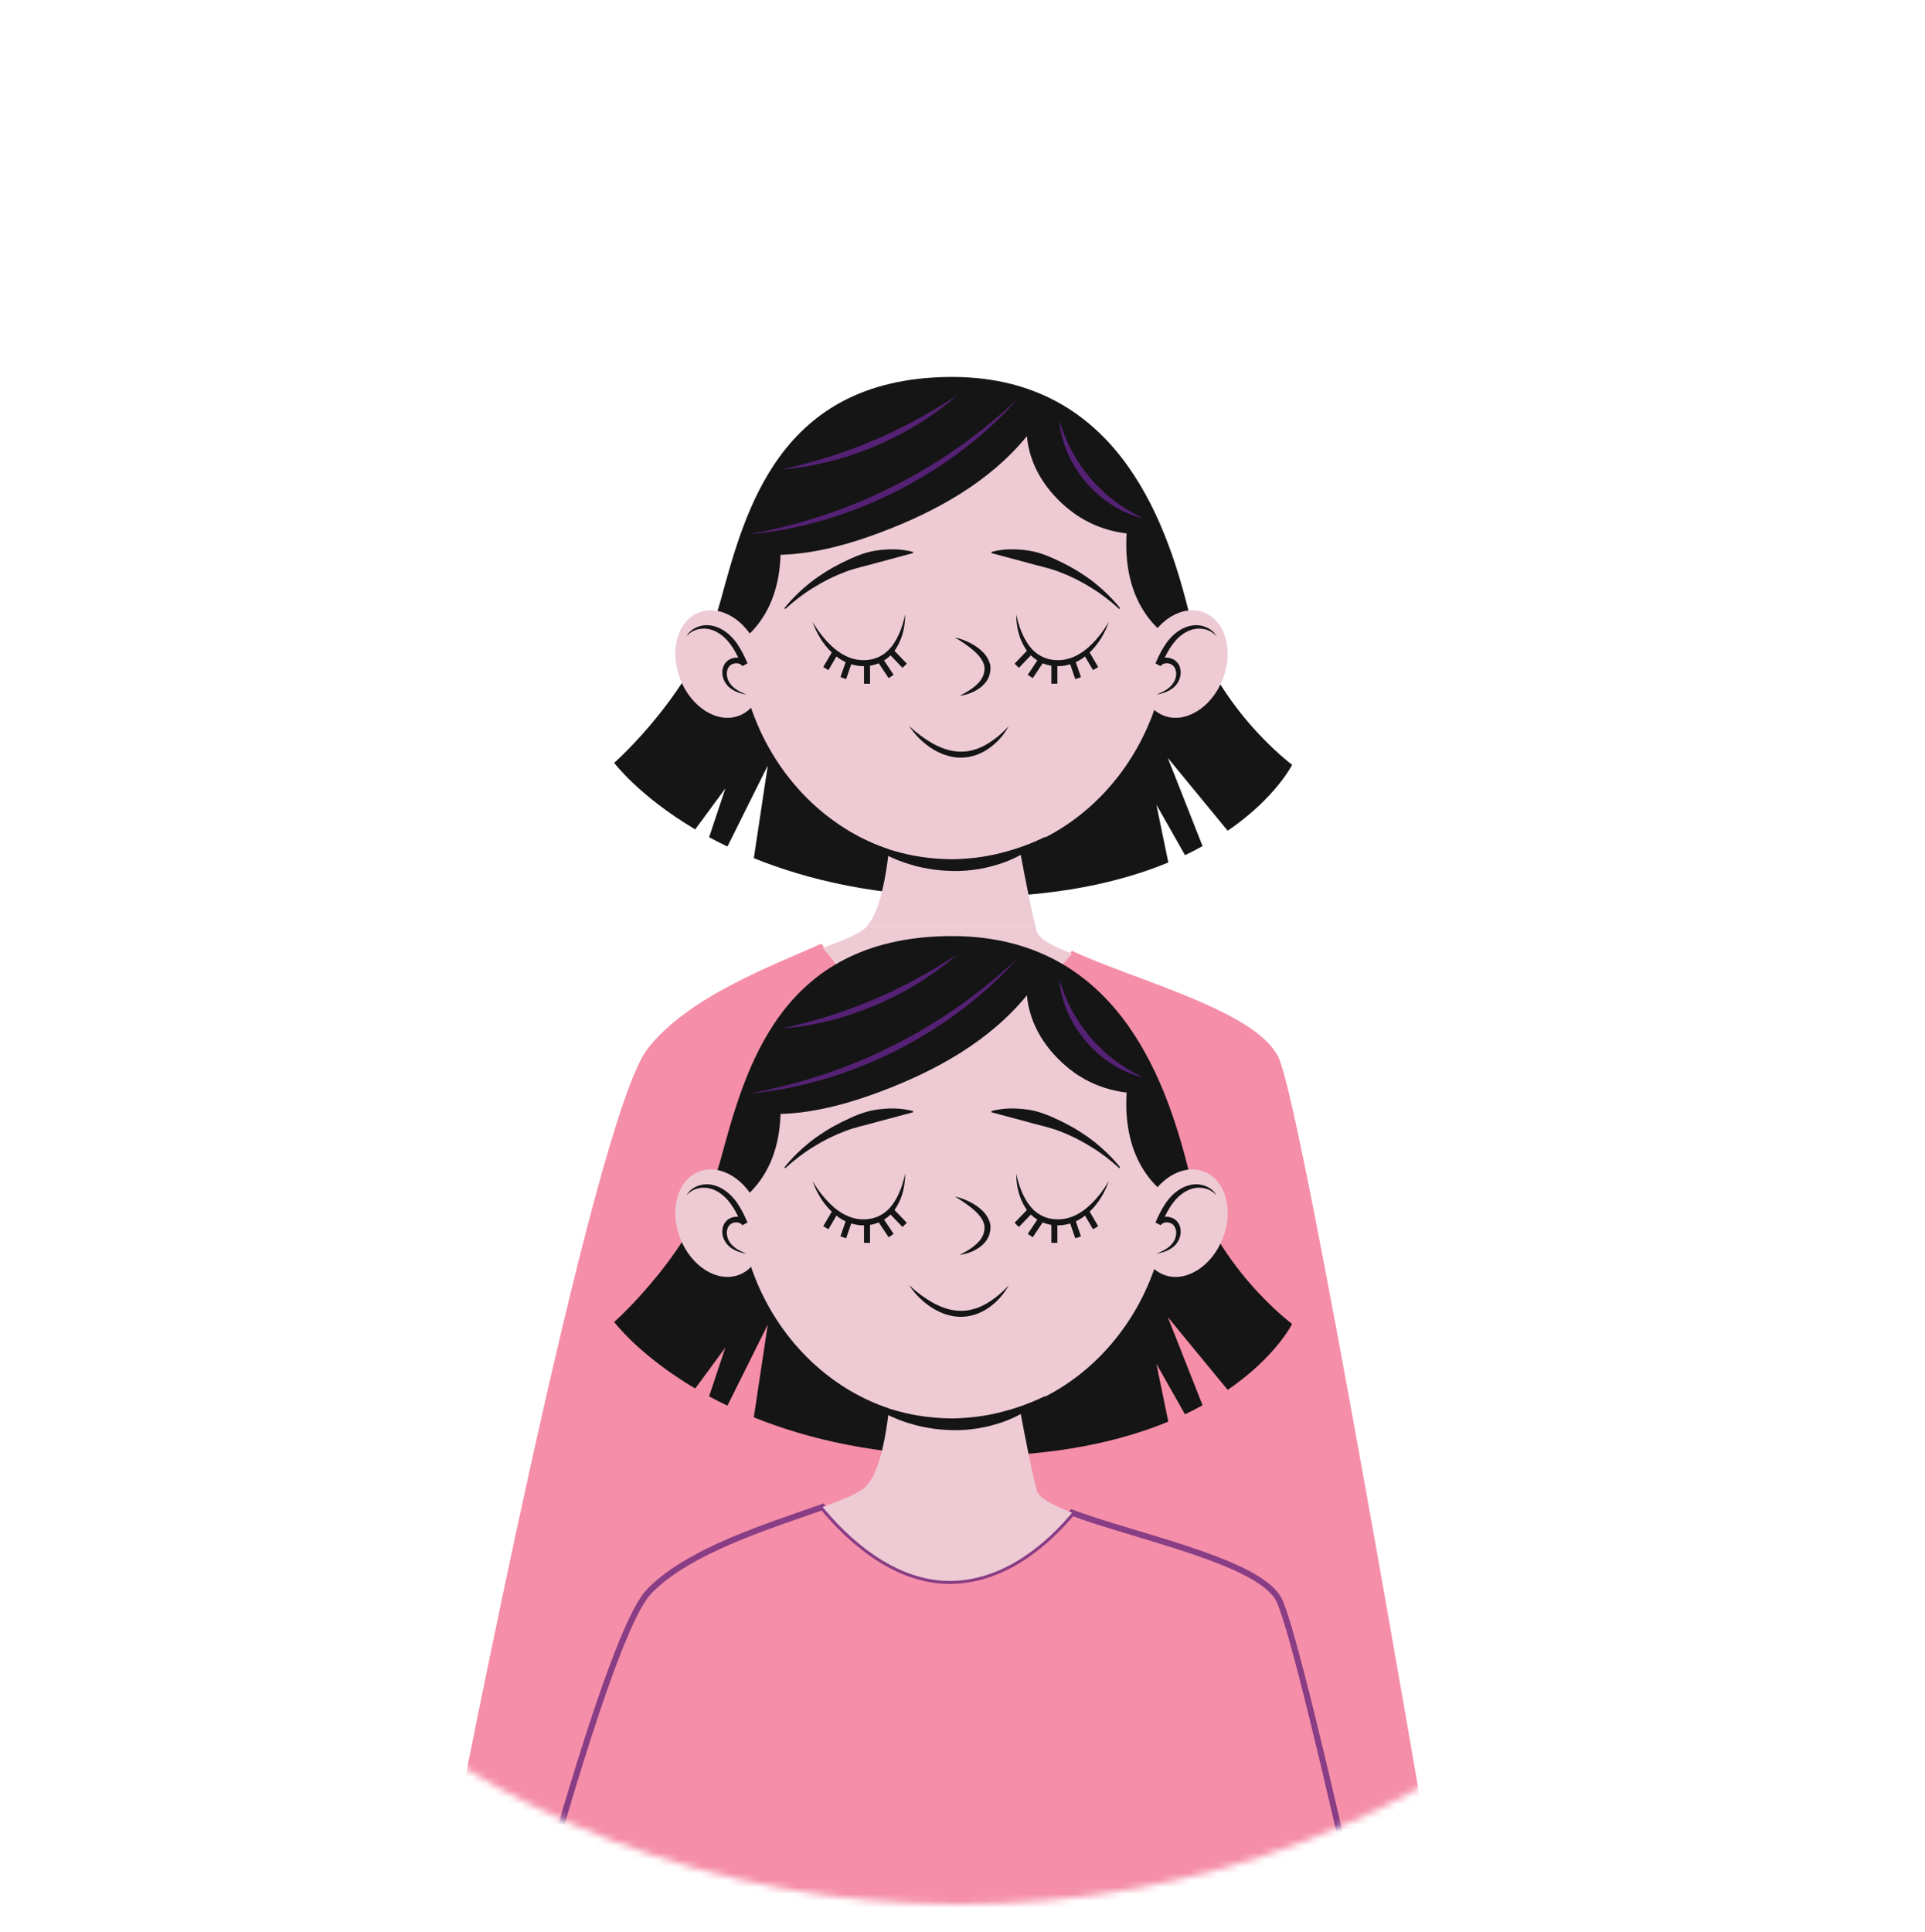 <svg width="279" height="280" viewBox="0 0 279 280" fill="none" xmlns="http://www.w3.org/2000/svg">
<mask id="mask0_3062_4781" style="mask-type:alpha" maskUnits="userSpaceOnUse" x="10" y="41" width="258" height="236">
<ellipse cx="139" cy="158.943" rx="129" ry="117.06" fill="url(#paint0_radial_3062_4781)"/>
</mask>
<g mask="url(#mask0_3062_4781)">
<mask id="mask1_3062_4781" style="mask-type:luminance" maskUnits="userSpaceOnUse" x="55" y="17" width="158" height="303">
<path d="M212.025 17.996H55.041V319.754H212.025V17.996Z" fill="white"/>
</mask>
<g mask="url(#mask1_3062_4781)">
<path d="M172.257 88.531C168.824 74.801 161.387 54.206 137.217 54.636C113.047 55.065 108.042 73.8 104.466 86.958C100.89 100.116 89.019 110.556 89.019 110.556C89.019 110.556 92.596 115.367 100.761 120.203L105.134 114.262L102.774 121.339C103.616 121.794 104.503 122.245 105.43 122.69L111.279 110.948L109.256 124.376C117.1 127.544 127.431 130.006 140.65 130.006C153.093 130.006 162.415 127.856 169.33 125.001L167.603 116.623L171.751 123.938C172.65 123.511 173.487 123.072 174.295 122.628L169.253 109.84L177.937 120.401C184.92 115.618 187.274 110.841 187.274 110.841C187.274 110.841 175.69 102.261 172.257 88.531Z" fill="#151515"/>
<path d="M138.127 124.612C155.35 124.612 169.311 109.539 169.311 90.947C169.311 72.354 155.35 57.281 138.127 57.281C120.905 57.281 106.943 72.354 106.943 90.947C106.943 109.539 120.905 124.612 138.127 124.612Z" fill="#EECBD4"/>
<path d="M107.02 79.881C113.882 81.347 121.035 79.635 127.605 77.171C135.628 74.161 143.417 69.853 148.834 63.213C149.218 67.555 151.682 71.276 155.106 73.974C158.529 76.673 163.083 77.885 167.394 77.245C167.394 77.245 161.099 55.349 137.787 55.921C114.475 56.493 107.02 79.881 107.02 79.881Z" fill="#151515"/>
<path d="M103.592 94.436C104.243 94.541 104.902 94.314 105.501 94.035C108.579 92.604 110.85 89.739 112.017 86.552C113.184 83.364 113.326 79.876 112.937 76.504C110.772 76.636 108.863 78.273 107.752 80.135C106.641 81.997 106.165 84.159 105.705 86.278C105.139 88.891 104.16 91.822 103.592 94.436Z" fill="#151515"/>
<path d="M172.774 93.573C172.122 93.678 171.464 93.451 170.865 93.172C167.787 91.741 165.516 88.876 164.349 85.689C163.182 82.501 163.039 79.012 163.429 75.641C165.593 75.773 167.503 77.409 168.614 79.271C169.724 81.134 170.201 83.295 170.661 85.415C171.227 88.028 172.207 90.959 172.774 93.573Z" fill="#151515"/>
<path d="M109.858 94.026C111.479 98.151 110.272 102.485 107.161 103.709C104.05 104.932 100.215 102.579 98.594 98.455C96.972 94.331 98.179 89.996 101.29 88.772C104.4 87.55 108.237 89.902 109.858 94.026Z" fill="#EECBD4"/>
<path d="M99.494 92.228C99.938 91.347 100.917 90.791 101.92 90.644C102.946 90.49 104.005 90.814 104.867 91.36C105.732 91.914 106.447 92.681 106.987 93.524C107.538 94.364 107.959 95.26 108.344 96.147L107.591 96.544C107.359 96.121 106.632 96.005 106.101 96.263C105.573 96.495 105.291 97.15 105.35 97.809C105.399 98.481 105.745 99.116 106.289 99.593C106.824 100.083 107.52 100.398 108.231 100.66C107.478 100.564 106.726 100.329 106.056 99.893C105.389 99.465 104.852 98.731 104.723 97.888C104.655 97.47 104.679 97.019 104.84 96.596C104.991 96.178 105.33 95.78 105.742 95.569C106.151 95.351 106.618 95.261 107.088 95.324C107.554 95.387 108.04 95.655 108.317 96.1L107.564 96.497C107.158 95.627 106.767 94.766 106.274 93.983C105.779 93.205 105.199 92.489 104.458 91.964C103.734 91.432 102.864 91.083 101.956 91.107C101.053 91.111 100.114 91.475 99.494 92.228Z" fill="#151515"/>
<path d="M165.953 94.026C164.332 98.151 165.539 102.485 168.65 103.709C171.76 104.932 175.596 102.579 177.217 98.455C178.839 94.331 177.632 89.996 174.521 88.772C171.41 87.55 167.574 89.902 165.953 94.026Z" fill="#EECBD4"/>
<path d="M176.317 92.231C175.697 91.477 174.759 91.113 173.853 91.106C172.946 91.083 172.075 91.432 171.351 91.964C170.612 92.489 170.032 93.205 169.536 93.983C169.044 94.766 168.652 95.627 168.246 96.497L167.494 96.099C167.77 95.655 168.256 95.388 168.723 95.324C169.193 95.26 169.659 95.351 170.068 95.568C170.48 95.78 170.82 96.178 170.97 96.596C171.132 97.019 171.156 97.469 171.088 97.888C170.959 98.731 170.422 99.466 169.754 99.893C169.085 100.328 168.334 100.564 167.579 100.66C168.29 100.398 168.986 100.082 169.522 99.592C170.066 99.116 170.411 98.48 170.461 97.809C170.52 97.148 170.238 96.494 169.71 96.262C169.179 96.004 168.452 96.122 168.219 96.544L167.467 96.146C167.851 95.259 168.273 94.365 168.824 93.524C169.364 92.68 170.08 91.915 170.943 91.359C171.806 90.815 172.864 90.491 173.891 90.643C174.894 90.793 175.873 91.349 176.317 92.231Z" fill="#151515"/>
<path d="M138.396 92.387C139.468 92.617 140.49 93.057 141.43 93.669C141.896 93.981 142.334 94.349 142.72 94.793C143.09 95.248 143.394 95.792 143.526 96.415C143.61 97.054 143.512 97.674 143.26 98.237C143.001 98.795 142.598 99.256 142.143 99.607C141.233 100.317 140.158 100.71 139.073 100.843C140.05 100.367 140.974 99.811 141.691 99.099C142.419 98.404 142.803 97.454 142.668 96.565C142.502 95.675 141.801 94.883 141.022 94.21C140.222 93.543 139.33 92.95 138.396 92.387Z" fill="#151515"/>
<path d="M117.77 90.125C118.636 91.586 119.685 92.93 120.935 93.99C122.182 95.041 123.71 95.746 125.292 95.668C125.689 95.7 126.069 95.579 126.459 95.536C126.823 95.405 127.21 95.318 127.542 95.112C128.238 94.764 128.84 94.228 129.321 93.58C130.276 92.278 130.868 90.663 131.188 88.996C131.203 90.696 130.837 92.457 129.879 93.969C128.958 95.497 127.141 96.562 125.314 96.538C124.401 96.592 123.49 96.354 122.663 96.009C121.829 95.651 121.113 95.097 120.48 94.491C119.217 93.264 118.333 91.731 117.77 90.125Z" fill="#151515"/>
<path d="M125.66 96.109V99.096" stroke="#151515" stroke-width="0.872" stroke-miterlimit="10"/>
<path d="M123.037 95.914L122.221 98.281" stroke="#151515" stroke-width="0.872" stroke-miterlimit="10"/>
<path d="M121.081 94.527L119.693 96.894" stroke="#151515" stroke-width="0.872" stroke-miterlimit="10"/>
<path d="M127.525 95.594L129.158 98.042" stroke="#151515" stroke-width="0.872" stroke-miterlimit="10"/>
<path d="M129.238 94.527L131.115 96.486" stroke="#151515" stroke-width="0.872" stroke-miterlimit="10"/>
<path d="M160.711 90.124C160.148 91.73 159.263 93.264 158.001 94.491C157.367 95.097 156.651 95.65 155.818 96.009C154.991 96.354 154.079 96.592 153.167 96.538C151.341 96.562 149.523 95.498 148.602 93.969C147.646 92.457 147.279 90.696 147.293 88.996C147.613 90.663 148.205 92.278 149.161 93.58C149.641 94.227 150.245 94.764 150.94 95.112C151.272 95.318 151.658 95.404 152.023 95.536C152.413 95.579 152.794 95.699 153.19 95.668C154.772 95.746 156.3 95.041 157.546 93.99C158.796 92.929 159.844 91.585 160.711 90.124Z" fill="#151515"/>
<path d="M152.816 96.102V99.089" stroke="#151515" stroke-width="0.872" stroke-miterlimit="10"/>
<path d="M155.441 95.914L156.258 98.281" stroke="#151515" stroke-width="0.872" stroke-miterlimit="10"/>
<path d="M157.4 94.527L158.788 96.894" stroke="#151515" stroke-width="0.872" stroke-miterlimit="10"/>
<path d="M150.953 95.594L149.32 98.042" stroke="#151515" stroke-width="0.872" stroke-miterlimit="10"/>
<path d="M149.24 94.527L147.363 96.486" stroke="#151515" stroke-width="0.872" stroke-miterlimit="10"/>
<path d="M131.766 105.22C132.815 106.212 133.968 107.061 135.177 107.754C136.399 108.419 137.717 108.902 139.065 108.932C139.733 108.958 140.409 108.889 141.057 108.693C141.714 108.527 142.343 108.244 142.945 107.903C144.143 107.211 145.248 106.295 146.209 105.219C145.523 106.494 144.535 107.632 143.307 108.479C142.096 109.339 140.572 109.862 139.035 109.803C138.266 109.789 137.52 109.598 136.806 109.361C136.101 109.09 135.435 108.746 134.822 108.33C133.6 107.496 132.559 106.432 131.766 105.22Z" fill="#151515"/>
<path d="M113.684 88.148C114.772 86.778 116.048 85.55 117.425 84.44C118.821 83.353 120.334 82.404 121.932 81.609C123.529 80.827 125.188 80.05 126.978 79.793C128.754 79.528 130.583 79.514 132.332 79.988L132.333 80.162L127.346 81.498C125.741 81.976 124.079 82.277 122.491 82.888C120.907 83.486 119.374 84.244 117.927 85.153C116.46 86.04 115.094 87.097 113.811 88.267L113.684 88.148Z" fill="#151515"/>
<path d="M162.219 88.267C160.937 87.097 159.57 86.04 158.104 85.153C156.656 84.244 155.123 83.485 153.538 82.888C151.952 82.277 150.29 81.976 148.684 81.498L143.697 80.162L143.698 79.988C145.448 79.514 147.276 79.528 149.053 79.793C150.844 80.05 152.502 80.827 154.098 81.609C155.697 82.404 157.209 83.353 158.606 84.44C159.983 85.55 161.259 86.777 162.347 88.148L162.219 88.267Z" fill="#151515"/>
<path d="M147.489 57.848C145.026 60.626 142.249 63.131 139.277 65.379C136.306 67.629 133.104 69.571 129.789 71.278C126.441 72.922 122.972 74.33 119.393 75.374L116.694 76.094L113.968 76.698L111.217 77.151C110.295 77.267 109.372 77.372 108.449 77.469C109.359 77.278 110.267 77.096 111.176 76.923L113.875 76.28L116.55 75.561L119.192 74.733C122.692 73.568 126.119 72.185 129.397 70.499C132.706 68.877 135.86 66.949 138.884 64.838C141.91 62.725 144.77 60.373 147.489 57.848Z" fill="#552174"/>
<path d="M138.624 57.371C136.885 58.914 134.986 60.274 133.002 61.496C131.022 62.729 128.93 63.779 126.783 64.694C124.629 65.59 122.416 66.352 120.151 66.908C119.017 67.179 117.878 67.422 116.734 67.63C115.581 67.797 114.431 67.964 113.271 68.043C113.836 67.902 114.399 67.769 114.964 67.646L116.644 67.212L118.315 66.762L119.969 66.263C122.164 65.563 124.331 64.791 126.446 63.89C128.569 63.009 130.635 61.997 132.669 60.917C134.699 59.829 136.67 58.626 138.624 57.371Z" fill="#552174"/>
<path d="M153.533 60.902C154.452 64.051 155.982 66.92 158.068 69.344C160.144 71.778 162.743 73.731 165.711 75.125C162.496 74.385 159.574 72.435 157.406 69.911C155.247 67.378 153.771 64.192 153.533 60.902Z" fill="#552174"/>
<path d="M146.896 118.16H129.187C129.187 118.16 128.9 130.795 125.541 134.343H150.099C148.86 129.378 146.896 118.16 146.896 118.16Z" fill="#EECBD4"/>
<path d="M185.429 153.546C182.635 146.601 164.451 142.077 155.347 137.797C152.005 142.778 145.877 149.874 137.949 150.119C129.369 150.386 122.447 141.885 119.064 136.762C111.563 140.1 99.628 144.552 93.838 152.023C85.874 162.301 65.963 265.079 65.963 265.079H206.566C206.566 265.079 189.106 162.682 185.429 153.546Z" fill="#F58EA8"/>
<path d="M138.046 148.083C145.948 147.885 152.057 142.195 155.387 138.199C152.523 137.116 150.552 136.053 150.259 134.954C150.209 134.765 150.156 134.558 150.102 134.344H125.545C125.44 134.455 125.333 134.557 125.222 134.649C124.222 135.483 122.032 136.364 119.223 137.369C122.593 141.478 129.494 148.297 138.046 148.083Z" fill="#EECBD4"/>
<path d="M124.768 121.465C126.903 122.526 129.128 123.271 131.384 123.786C133.641 124.299 135.934 124.528 138.223 124.53C140.505 124.47 142.782 124.207 145.012 123.634C147.247 123.082 149.441 122.298 151.585 121.234C150.76 122.117 149.766 122.826 148.731 123.457C147.69 124.08 146.586 124.607 145.437 125.023C143.137 125.844 140.676 126.266 138.224 126.237C137 126.209 135.776 126.131 134.574 125.903C133.366 125.721 132.186 125.388 131.036 125.003C128.749 124.198 126.553 123.073 124.768 121.465Z" fill="#151515"/>
<path d="M172.255 169.566C168.822 155.836 161.386 135.242 137.215 135.671C113.045 136.1 108.04 154.835 104.464 167.993C100.888 181.151 89.018 191.591 89.018 191.591C89.018 191.591 92.594 196.402 100.759 201.238L105.132 195.297L102.772 202.374C103.614 202.829 104.501 203.28 105.428 203.725L111.277 191.984L109.254 205.412C117.098 208.58 127.429 211.042 140.648 211.042C153.091 211.042 162.413 208.892 169.328 206.037L167.601 197.659L171.749 204.974C172.648 204.547 173.486 204.108 174.293 203.664L169.251 190.876L177.935 201.437C184.918 196.654 187.272 191.877 187.272 191.877C187.272 191.877 175.688 183.296 172.255 169.566Z" fill="#151515"/>
<path d="M138.129 205.647C155.352 205.647 169.313 190.574 169.313 171.982C169.313 153.389 155.352 138.316 138.129 138.316C120.907 138.316 106.945 153.389 106.945 171.982C106.945 190.574 120.907 205.647 138.129 205.647Z" fill="#EECBD4"/>
<path d="M107.021 160.916C113.884 162.382 121.037 160.671 127.606 158.206C135.63 155.196 143.419 150.889 148.836 144.248C149.22 148.59 151.684 152.311 155.107 155.01C158.531 157.708 163.085 158.92 167.396 158.28C167.396 158.28 161.101 136.384 137.789 136.956C114.477 137.528 107.021 160.916 107.021 160.916Z" fill="#151515"/>
<path d="M103.594 175.471C104.245 175.577 104.904 175.35 105.503 175.071C108.581 173.64 110.852 170.775 112.019 167.587C113.185 164.399 113.328 160.911 112.939 157.539C110.774 157.672 108.865 159.308 107.754 161.17C106.644 163.033 106.167 165.194 105.707 167.313C105.141 169.926 104.162 172.857 103.594 175.471Z" fill="#151515"/>
<path d="M172.774 174.608C172.122 174.713 171.464 174.486 170.865 174.207C167.787 172.776 165.516 169.911 164.349 166.724C163.182 163.536 163.039 160.047 163.429 156.676C165.593 156.808 167.503 158.444 168.614 160.306C169.724 162.169 170.201 164.331 170.661 166.45C171.227 169.063 172.207 171.995 172.774 174.608Z" fill="#151515"/>
<path d="M109.856 175.061C111.477 179.186 110.27 183.52 107.159 184.744C104.049 185.967 100.213 183.614 98.592 179.49C96.97 175.366 98.177 171.031 101.288 169.808C104.398 168.585 108.235 170.937 109.856 175.061Z" fill="#EECBD4"/>
<path d="M99.49 173.26C99.934 172.378 100.914 171.822 101.916 171.675C102.942 171.521 104.001 171.846 104.863 172.391C105.728 172.946 106.443 173.712 106.983 174.555C107.534 175.395 107.955 176.291 108.34 177.178L107.587 177.576C107.355 177.153 106.628 177.035 106.097 177.294C105.569 177.526 105.287 178.18 105.346 178.84C105.395 179.512 105.741 180.148 106.285 180.624C106.821 181.114 107.516 181.43 108.227 181.691C107.474 181.595 106.722 181.36 106.052 180.925C105.385 180.496 104.848 179.762 104.719 178.92C104.651 178.501 104.675 178.05 104.836 177.627C104.987 177.209 105.327 176.812 105.738 176.6C106.147 176.383 106.614 176.292 107.084 176.356C107.55 176.418 108.036 176.686 108.313 177.131L107.56 177.529C107.155 176.659 106.763 175.798 106.27 175.014C105.775 174.236 105.195 173.52 104.454 172.994C103.731 172.462 102.86 172.114 101.952 172.137C101.049 172.142 100.11 172.506 99.49 173.26Z" fill="#151515"/>
<path d="M165.955 175.061C164.334 179.186 165.541 183.52 168.652 184.744C171.762 185.967 175.598 183.614 177.219 179.49C178.841 175.366 177.634 171.031 174.523 169.808C171.412 168.585 167.576 170.937 165.955 175.061Z" fill="#EECBD4"/>
<path d="M176.319 173.261C175.699 172.507 174.761 172.144 173.855 172.137C172.947 172.113 172.077 172.462 171.353 172.994C170.614 173.519 170.034 174.235 169.538 175.014C169.046 175.797 168.654 176.658 168.248 177.528L167.496 177.131C167.772 176.687 168.258 176.419 168.725 176.355C169.195 176.292 169.661 176.382 170.07 176.599C170.482 176.811 170.822 177.209 170.972 177.627C171.133 178.051 171.158 178.501 171.09 178.919C170.961 179.762 170.424 180.497 169.756 180.924C169.087 181.36 168.336 181.595 167.581 181.691C168.292 181.429 168.988 181.114 169.524 180.623C170.068 180.147 170.413 179.511 170.463 178.84C170.522 178.18 170.24 177.526 169.712 177.294C169.181 177.035 168.454 177.153 168.221 177.575L167.469 177.178C167.852 176.291 168.275 175.396 168.826 174.555C169.366 173.712 170.082 172.946 170.945 172.39C171.808 171.846 172.866 171.522 173.893 171.674C174.896 171.824 175.875 172.38 176.319 173.261Z" fill="#151515"/>
<path d="M138.398 173.414C139.47 173.644 140.492 174.086 141.432 174.696C141.898 175.008 142.336 175.376 142.722 175.82C143.092 176.276 143.396 176.82 143.528 177.442C143.612 178.082 143.513 178.702 143.262 179.264C143.003 179.823 142.6 180.283 142.145 180.634C141.235 181.344 140.16 181.738 139.075 181.87C140.052 181.394 140.976 180.839 141.692 180.126C142.421 179.432 142.805 178.481 142.67 177.592C142.504 176.703 141.803 175.91 141.024 175.237C140.224 174.571 139.332 173.977 138.398 173.414Z" fill="#151515"/>
<path d="M117.768 171.168C118.634 172.629 119.683 173.973 120.933 175.033C122.18 176.084 123.708 176.789 125.29 176.711C125.687 176.743 126.067 176.622 126.457 176.579C126.821 176.448 127.208 176.361 127.54 176.154C128.236 175.807 128.838 175.271 129.319 174.623C130.274 173.321 130.866 171.706 131.186 170.039C131.201 171.739 130.835 173.5 129.877 175.012C128.956 176.54 127.139 177.605 125.312 177.581C124.399 177.635 123.488 177.397 122.661 177.052C121.827 176.694 121.111 176.141 120.478 175.534C119.215 174.308 118.331 172.774 117.768 171.168Z" fill="#151515"/>
<path d="M125.662 177.141V180.128" stroke="#151515" stroke-width="0.872" stroke-miterlimit="10"/>
<path d="M123.037 176.957L122.221 179.324" stroke="#151515" stroke-width="0.872" stroke-miterlimit="10"/>
<path d="M121.081 175.57L119.693 177.937" stroke="#151515" stroke-width="0.872" stroke-miterlimit="10"/>
<path d="M127.523 176.625L129.156 179.073" stroke="#151515" stroke-width="0.872" stroke-miterlimit="10"/>
<path d="M129.238 175.57L131.115 177.529" stroke="#151515" stroke-width="0.872" stroke-miterlimit="10"/>
<path d="M160.711 171.167C160.148 172.773 159.263 174.307 158.001 175.534C157.367 176.14 156.651 176.693 155.818 177.052C154.991 177.397 154.079 177.635 153.167 177.581C151.341 177.605 149.523 176.541 148.602 175.012C147.646 173.5 147.279 171.739 147.293 170.039C147.613 171.706 148.205 173.321 149.161 174.623C149.641 175.27 150.245 175.807 150.94 176.154C151.272 176.361 151.658 176.448 152.023 176.579C152.413 176.622 152.794 176.742 153.19 176.711C154.772 176.789 156.3 176.084 157.546 175.033C158.796 173.972 159.844 172.628 160.711 171.167Z" fill="#151515"/>
<path d="M152.816 177.141V180.128" stroke="#151515" stroke-width="0.872" stroke-miterlimit="10"/>
<path d="M155.441 176.957L156.258 179.324" stroke="#151515" stroke-width="0.872" stroke-miterlimit="10"/>
<path d="M157.4 175.566L158.788 177.933" stroke="#151515" stroke-width="0.872" stroke-miterlimit="10"/>
<path d="M150.953 176.625L149.32 179.073" stroke="#151515" stroke-width="0.872" stroke-miterlimit="10"/>
<path d="M149.24 175.566L147.363 177.525" stroke="#151515" stroke-width="0.872" stroke-miterlimit="10"/>
<path d="M131.766 186.259C132.815 187.251 133.968 188.1 135.177 188.793C136.399 189.459 137.717 189.941 139.065 189.971C139.733 189.998 140.409 189.928 141.057 189.732C141.714 189.566 142.343 189.283 142.945 188.942C144.143 188.25 145.248 187.334 146.209 186.258C145.523 187.533 144.535 188.671 143.307 189.518C142.096 190.378 140.572 190.901 139.035 190.842C138.266 190.828 137.52 190.637 136.806 190.4C136.101 190.129 135.435 189.785 134.822 189.369C133.6 188.535 132.559 187.471 131.766 186.259Z" fill="#151515"/>
<path d="M113.686 169.187C114.774 167.817 116.05 166.589 117.427 165.479C118.823 164.392 120.336 163.443 121.934 162.648C123.531 161.866 125.19 161.089 126.979 160.832C128.756 160.567 130.585 160.553 132.334 161.027L132.335 161.201L127.348 162.537C125.743 163.015 124.081 163.316 122.493 163.927C120.909 164.525 119.376 165.283 117.928 166.193C116.462 167.079 115.096 168.137 113.813 169.307L113.686 169.187Z" fill="#151515"/>
<path d="M162.221 169.307C160.939 168.137 159.572 167.079 158.106 166.193C156.658 165.284 155.125 164.525 153.54 163.927C151.954 163.316 150.292 163.015 148.686 162.537L143.699 161.201L143.7 161.027C145.45 160.553 147.278 160.567 149.055 160.832C150.845 161.089 152.504 161.866 154.1 162.648C155.699 163.443 157.211 164.392 158.607 165.479C159.985 166.589 161.26 167.816 162.349 169.187L162.221 169.307Z" fill="#151515"/>
<path d="M147.491 138.891C145.028 141.669 142.251 144.174 139.279 146.422C136.308 148.672 133.106 150.614 129.791 152.321C126.443 153.965 122.974 155.373 119.395 156.417L116.695 157.136L113.97 157.74L111.218 158.193C110.297 158.309 109.374 158.413 108.451 158.511C109.361 158.32 110.269 158.137 111.177 157.965L113.877 157.322L116.552 156.603L119.194 155.775C122.694 154.61 126.121 153.227 129.399 151.541C132.708 149.918 135.861 147.991 138.886 145.88C141.911 143.768 144.772 141.415 147.491 138.891Z" fill="#552174"/>
<path d="M138.624 138.41C136.885 139.953 134.986 141.313 133.002 142.535C131.022 143.768 128.93 144.818 126.783 145.733C124.629 146.629 122.416 147.391 120.151 147.947C119.017 148.218 117.878 148.462 116.734 148.669C115.581 148.837 114.431 149.003 113.271 149.082C113.836 148.941 114.399 148.808 114.964 148.685L116.644 148.251L118.315 147.801L119.969 147.301C122.164 146.601 124.331 145.829 126.446 144.929C128.569 144.048 130.635 143.036 132.669 141.956C134.699 140.868 136.67 139.665 138.624 138.41Z" fill="#552174"/>
<path d="M153.535 141.941C154.454 145.09 155.984 147.959 158.07 150.383C160.146 152.817 162.745 154.77 165.713 156.164C162.498 155.424 159.576 153.475 157.408 150.95C155.249 148.417 153.773 145.231 153.535 141.941Z" fill="#552174"/>
<path d="M146.9 199.195H129.191C129.191 199.195 128.904 211.83 125.545 215.378H150.102C148.864 210.414 146.9 199.195 146.9 199.195Z" fill="#EECBD4"/>
<path d="M185.37 231.869C182.585 226.298 164.46 222.669 155.386 219.237C152.055 223.232 145.947 228.923 138.044 229.12C129.492 229.334 122.593 222.516 119.221 218.406C111.744 221.084 99.848 224.655 94.077 230.648C86.139 238.892 66.293 321.329 66.293 321.329H206.438C206.438 321.329 189.034 239.197 185.37 231.869Z" fill="#F58EA8" stroke="#883D85" stroke-width="0.872" stroke-miterlimit="10"/>
<path d="M138.046 229.119C145.948 228.921 152.057 223.23 155.387 219.235C152.523 218.151 150.552 217.088 150.259 215.989C150.209 215.8 150.156 215.593 150.102 215.379H125.545C125.44 215.49 125.333 215.592 125.222 215.684C124.222 216.518 122.032 217.399 119.223 218.404C122.593 222.514 129.494 229.332 138.046 229.119Z" fill="#EECBD4"/>
<path d="M124.766 202.505C126.901 203.565 129.126 204.31 131.382 204.825C133.639 205.338 135.932 205.567 138.221 205.569C140.503 205.509 142.78 205.246 145.01 204.674C147.245 204.121 149.439 203.337 151.583 202.273C150.758 203.156 149.764 203.865 148.729 204.496C147.688 205.119 146.584 205.646 145.435 206.062C143.135 206.883 140.674 207.305 138.222 207.276C136.998 207.248 135.774 207.17 134.572 206.942C133.364 206.76 132.184 206.427 131.034 206.042C128.747 205.236 126.551 204.111 124.766 202.505Z" fill="#151515"/>
</g>
</g>
<defs>
<radialGradient id="paint0_radial_3062_4781" cx="0" cy="0" r="1" gradientUnits="userSpaceOnUse" gradientTransform="translate(138.317 176.285) rotate(89.608) scale(99.72 109.891)">
<stop stop-color="#92458F"/>
<stop offset="0.32" stop-color="#A04F9C"/>
<stop offset="0.657" stop-color="#AE5AAA"/>
<stop offset="1" stop-color="#BC67B7"/>
</radialGradient>
</defs>
</svg>
